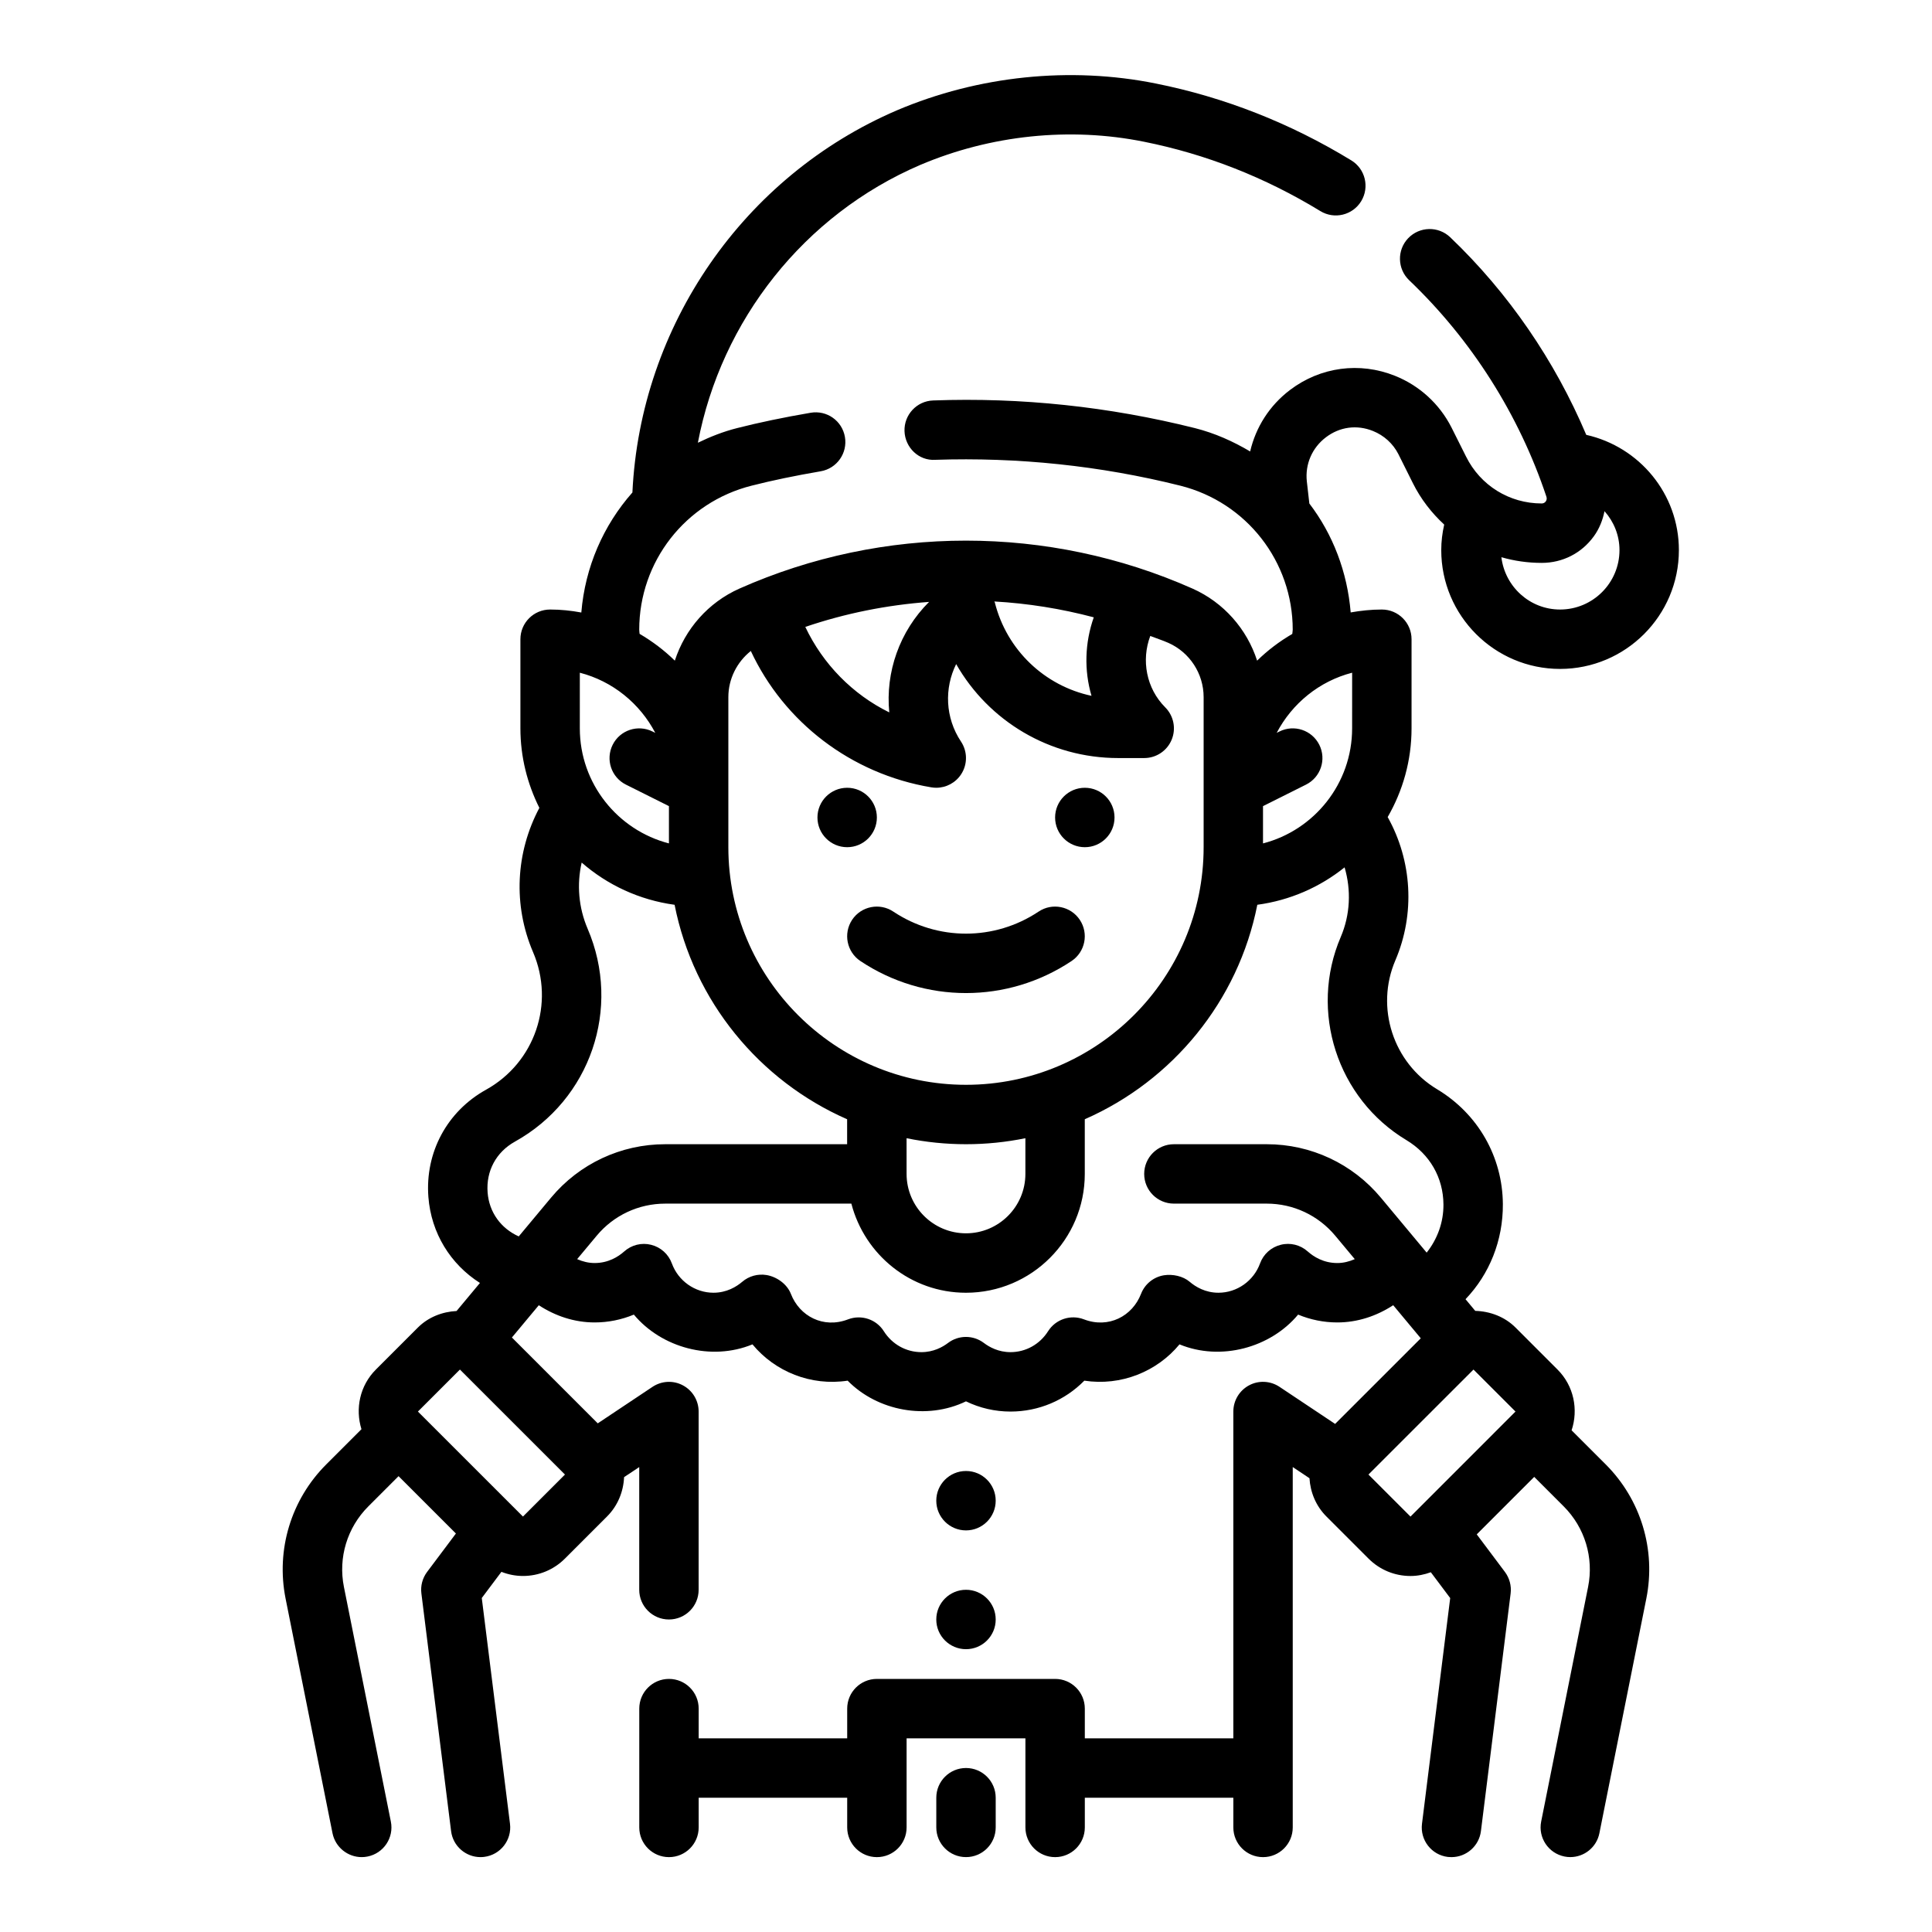 <?xml version="1.0" encoding="UTF-8"?>
<!-- Uploaded to: SVG Repo, www.svgrepo.com, Generator: SVG Repo Mixer Tools -->
<svg fill="#000000" width="800px" height="800px" version="1.1" viewBox="144 144 512 512" xmlns="http://www.w3.org/2000/svg">
 <g>
  <path d="m376.38 360.64c0 4.348-3.523 7.875-7.871 7.875-4.348 0-7.875-3.527-7.875-7.875 0-4.348 3.527-7.871 7.875-7.871 4.348 0 7.871 3.523 7.871 7.871"/>
  <path d="m439.36 360.64c0 4.348-3.523 7.875-7.871 7.875-4.348 0-7.875-3.527-7.875-7.875 0-4.348 3.527-7.871 7.875-7.871 4.348 0 7.871 3.523 7.871 7.871"/>
  <path d="m372.01 398.68c8.5 5.668 18.238 8.492 27.984 8.492s19.484-2.824 27.984-8.492c3.613-2.418 4.59-7.297 2.18-10.918-2.41-3.613-7.305-4.598-10.918-2.18-11.691 7.793-26.805 7.793-38.504 0-3.621-2.418-8.516-1.434-10.918 2.18-2.394 3.621-1.422 8.5 2.191 10.918z"/>
  <path d="m560.49 523.05c1.828-5.481 0.621-11.762-3.731-16.105l-11.129-11.133c-2.867-2.867-6.746-4.312-10.676-4.418l-2.574-3.094c6.359-6.644 9.957-15.578 9.895-25.207-0.086-12.555-6.606-23.938-17.445-30.441-11.645-6.992-16.398-21.664-11.043-34.156 5.281-12.32 4.434-26.402-2.039-37.965 4-6.934 6.328-14.949 6.328-23.512v-23.617c0-4.352-3.527-7.871-7.871-7.871-2.816 0-5.574 0.293-8.258 0.77-0.891-10.707-4.699-20.68-10.957-28.867l-0.668-5.879c-0.488-4.543 1.41-8.91 5.07-11.676 3.66-2.777 8.195-3.379 12.445-1.668 2.938 1.172 5.344 3.371 6.746 6.133l3.84 7.691c2.109 4.242 4.969 7.902 8.305 10.988-0.504 2.219-0.781 4.481-0.781 6.762 0 17.367 14.121 31.488 31.488 31.488s31.488-14.121 31.488-31.488c0-14.871-10.438-27.371-24.547-30.543-8.336-19.688-20.617-37.629-36.062-52.371-3.141-2.992-8.117-2.883-11.133 0.262-3 3.141-2.883 8.125 0.262 11.133 16.547 15.793 29.125 35.637 36.375 57.371 0.188 0.566 0.008 0.992-0.18 1.25-0.262 0.355-0.621 0.535-1.078 0.535-8.566 0-16.23-4.754-20.035-12.414l-3.883-7.754c-3.164-6.219-8.477-11.066-14.949-13.656-9.359-3.754-19.742-2.371-27.805 3.731-5.465 4.133-9.094 9.895-10.586 16.312-4.512-2.676-9.375-4.863-14.672-6.195-22.672-5.676-46.02-8.172-69.328-7.32-4.344 0.148-7.746 3.785-7.598 8.141 0.156 4.344 3.777 7.879 8.141 7.59 21.875-0.723 43.73 1.543 64.961 6.856 17.535 4.402 29.781 20.098 29.781 38.172 0 0.371-0.094 0.746-0.117 1.109-3.394 1.984-6.535 4.352-9.32 7.086-2.707-8.367-8.832-15.414-17.137-19.105-38.148-16.934-81.895-16.934-120.04 0-8.305 3.691-14.422 10.738-17.137 19.105-2.793-2.738-5.934-5.109-9.336-7.102-0.02-0.359-0.098-0.715-0.098-1.094 0-18.074 12.25-33.77 29.805-38.18 5.441-1.387 11.43-2.629 18.293-3.809 4.281-0.738 7.156-4.809 6.414-9.094-0.738-4.281-4.769-7.148-9.094-6.414-7.273 1.25-13.648 2.582-19.469 4.062-3.668 0.922-7.102 2.289-10.406 3.883 6.18-32.434 28.141-60.402 58.93-73.621 18.672-7.934 39.691-10.109 59.301-6.148 16.414 3.281 32.133 9.461 46.727 18.375 3.707 2.273 8.559 1.102 10.824-2.613s1.094-8.559-2.621-10.824c-16.168-9.871-33.613-16.727-51.82-20.371-22.648-4.559-46.988-2.07-68.582 7.102-40.66 17.461-68.008 57.105-70.109 101.28-7.691 8.707-12.539 19.742-13.539 31.812-2.695-0.504-5.449-0.793-8.27-0.793-4.344 0-7.871 3.519-7.871 7.871v23.617c0 7.582 1.844 14.719 5.023 21.074-6.297 11.848-7 25.797-1.668 38.242 5.824 13.594 0.473 29.262-12.461 36.449-10.336 5.738-16.191 16.641-15.281 28.434 0.738 9.574 5.848 17.812 13.664 22.781l-6.195 7.43c-3.777 0.195-7.484 1.621-10.25 4.383l-11.133 11.133c-4.273 4.273-5.504 10.398-3.824 15.809l-9.336 9.336c-9.328 9.328-13.352 22.617-10.77 35.559l12.438 62.188c0.766 3.738 4.059 6.32 7.734 6.32 0.512 0 1.031-0.047 1.551-0.156 4.266-0.852 7.031-5 6.172-9.266l-12.438-62.188c-1.551-7.762 0.867-15.734 6.465-21.332l8.016-8.016 15.199 15.199-7.637 10.18c-1.227 1.637-1.77 3.684-1.512 5.707l7.871 62.977c0.492 3.981 3.887 6.894 7.793 6.894 0.332 0 0.652-0.023 0.984-0.062 4.312-0.535 7.375-4.473 6.832-8.785l-7.477-59.82 5.203-6.934c1.793 0.699 3.715 1.094 5.707 1.094 4.203 0 8.156-1.637 11.133-4.613l11.133-11.133c2.898-2.891 4.367-6.644 4.535-10.445l4.016-2.668v32.52c0 4.352 3.527 7.871 7.871 7.871s7.871-3.519 7.871-7.871v-47.23c0-2.906-1.598-5.574-4.156-6.941-2.551-1.379-5.66-1.219-8.078 0.395l-14.5 9.668-22.75-22.75 7.125-8.551c4.379 2.852 9.418 4.559 14.809 4.559 3.582 0 7.102-0.715 10.383-2.078 7.344 8.809 20.523 12.391 31.434 7.887 5.945 7.211 15.484 11.109 25.223 9.621 7.941 8.078 21.012 10.492 31.363 5.481 3.684 1.785 7.68 2.707 11.805 2.707 7.461 0 14.438-2.984 19.555-8.188 9.746 1.48 19.27-2.41 25.223-9.621 10.91 4.504 24.098 0.922 31.434-7.887 3.281 1.363 6.801 2.078 10.383 2.078 5.391 0 10.43-1.707 14.816-4.566l7.305 8.77-22.695 22.688-14.738-9.824c-2.418-1.613-5.535-1.77-8.078-0.395-2.562 1.371-4.16 4.043-4.16 6.945v86.594h-39.359v-7.871c0-4.352-3.527-7.871-7.871-7.871h-47.23c-4.344 0-7.871 3.519-7.871 7.871v7.871h-39.359v-7.871c0-4.352-3.527-7.871-7.871-7.871s-7.871 3.519-7.871 7.871v31.488c0 4.352 3.527 7.871 7.871 7.871s7.871-3.519 7.871-7.871v-7.871h39.359v7.871c0 4.352 3.527 7.871 7.871 7.871s7.871-3.519 7.871-7.871v-23.617h31.488v23.617c0 4.352 3.527 7.871 7.871 7.871s7.871-3.519 7.871-7.871v-7.871h39.359v7.871c0 4.352 3.527 7.871 7.871 7.871s7.871-3.519 7.871-7.871v-95.504l4.434 2.961c0.227 3.699 1.684 7.344 4.512 10.164l11.133 11.133c2.977 2.977 6.926 4.613 11.133 4.613 1.875 0 3.676-0.371 5.383-0.992l5.133 6.84-7.477 59.82c-0.535 4.312 2.519 8.25 6.832 8.785 0.324 0.027 0.656 0.051 0.988 0.051 3.914 0 7.305-2.914 7.801-6.894l7.871-62.977c0.25-2.023-0.293-4.07-1.512-5.707l-7.469-9.957 15.23-15.23 7.816 7.816c5.598 5.598 8.016 13.57 6.465 21.332l-12.438 62.188c-0.852 4.266 1.914 8.406 6.172 9.266 0.52 0.109 1.039 0.156 1.551 0.156 3.676 0 6.965-2.582 7.707-6.328l12.438-62.188c2.59-12.941-1.441-26.23-10.77-35.559zm5.898-236.93c1.449-2 2.348-4.281 2.824-6.652 2.457 2.766 3.969 6.363 3.969 10.32 0 8.684-7.062 15.742-15.742 15.742-8.039 0-14.609-6.078-15.555-13.863 3.41 0.984 6.992 1.504 10.676 1.504 5.539 0.004 10.582-2.562 13.828-7.051zm-87.672 71.512 11.391-5.699c3.891-1.945 5.465-6.676 3.519-10.562-1.953-3.883-6.66-5.457-10.562-3.519l-0.73 0.363c4.086-7.793 11.297-13.699 19.996-15.941l-0.004 14.75c0 14.641-10.051 26.992-23.617 30.488v-9.879zm-45.453-29.23c-12.383-2.637-22.457-12.09-25.633-24.773-0.023-0.086-0.094-0.148-0.125-0.234 8.879 0.504 17.695 1.906 26.355 4.203-2.375 6.731-2.59 14.035-0.598 20.805zm-53.594 4.394c-9.699-4.769-17.586-12.793-22.254-22.656 10.668-3.629 21.68-5.809 32.801-6.629-7.82 7.793-11.602 18.609-10.547 29.285zm-42.648-4.047c0-4.84 2.273-9.289 5.953-12.234 8.77 18.812 26.551 32.59 47.848 36.141 0.438 0.07 0.871 0.109 1.301 0.109 2.637 0 5.141-1.332 6.606-3.598 1.707-2.629 1.684-6.031-0.055-8.645-4.219-6.328-4.441-14.168-1.281-20.531 8.625 15.133 24.828 24.902 42.934 24.902h6.902c3.18 0 6.055-1.914 7.273-4.856 1.219-2.945 0.543-6.328-1.707-8.582-5.023-5.031-6.383-12.5-3.961-18.918 1.59 0.629 3.211 1.133 4.785 1.828 5.684 2.519 9.355 8.172 9.355 14.383v39.762c0 34.723-28.254 62.977-62.977 62.977s-62.977-28.254-62.977-62.977zm47.23 116.89c5.086 1.039 10.352 1.59 15.746 1.59 5.391 0 10.66-0.551 15.742-1.59v9.461c0 8.684-7.062 15.742-15.742 15.742-8.684 0-15.742-7.062-15.742-15.742zm-86.59-123.36c8.699 2.242 15.91 8.148 19.996 15.941l-0.73-0.363c-3.906-1.938-8.621-0.363-10.562 3.519-1.945 3.891-0.371 8.621 3.519 10.562l11.391 5.695v9.879c-13.562-3.496-23.617-15.848-23.617-30.488zm-24.438 137.73c-0.441-5.668 2.266-10.699 7.234-13.461 20.012-11.117 28.309-35.367 19.277-56.41-2.41-5.629-2.906-11.746-1.582-17.547 6.785 5.918 15.273 9.918 24.625 11.188 5.039 25.527 22.457 46.633 45.723 56.836v6.617h-48.223c-11.715 0-22.742 5.164-30.238 14.16l-8.566 10.273c-4.731-2.141-7.84-6.375-8.25-11.656zm9.367 85.898-27.836-27.828 11.133-11.133 27.836 27.828zm215.8-67.188c-3.629 0-6.258-1.668-7.824-3.062-1.945-1.746-4.629-2.418-7.156-1.77-2.527 0.629-4.59 2.473-5.481 4.93-1.699 4.656-6.129 7.773-11.027 7.773-3.504 0-6.078-1.582-7.629-2.906-1.77-1.512-4.512-2.078-6.809-1.723-2.754 0.449-5.07 2.32-6.078 4.93-2.281 5.887-8.574 9.273-15.152 6.746-3.504-1.332-7.469-0.023-9.477 3.148-2.195 3.473-5.914 5.551-9.961 5.551-3.18 0-5.59-1.324-7.055-2.434-2.809-2.133-6.699-2.133-9.508 0-1.461 1.109-3.871 2.434-7.051 2.434-4.047 0-7.762-2.078-9.957-5.543-2-3.172-5.953-4.481-9.477-3.148-6.559 2.527-12.871-0.852-15.152-6.746-1-2.59-3.723-4.543-6.473-5-2.289-0.371-4.652 0.27-6.422 1.793-1.547 1.316-4.121 2.898-7.625 2.898-4.894 0-9.328-3.117-11.027-7.769-0.898-2.457-2.953-4.297-5.481-4.93-2.527-0.645-5.211 0.023-7.156 1.77-1.566 1.391-4.195 3.059-7.824 3.059-1.629 0-3.188-0.395-4.637-1.031l5.188-6.219c4.496-5.391 11.102-8.492 18.137-8.492h49.344c3.519 13.547 15.742 23.617 30.371 23.617 17.367 0 31.488-14.121 31.488-31.488v-14.492c23.262-10.203 40.684-31.309 45.723-56.836 8.676-1.172 16.609-4.684 23.129-9.918 1.77 6.016 1.512 12.539-1.016 18.445-8.438 19.688-0.953 42.84 17.414 53.852 6.18 3.715 9.754 9.926 9.801 17.051 0.031 4.801-1.645 9.203-4.449 12.754l-12.137-14.562c-7.504-9.004-18.523-14.168-30.238-14.168h-24.613c-4.344 0-7.871 3.519-7.871 7.871 0 4.352 3.527 7.871 7.871 7.871h24.609c7.031 0 13.641 3.102 18.145 8.5l5.18 6.211c-1.449 0.641-3.008 1.035-4.637 1.035zm36.102 28.23 11.133 11.129-27.828 27.836-11.141-11.141z"/>
  <path d="m400 612.54c-4.344 0-7.871 3.519-7.871 7.871v7.871c0 4.352 3.527 7.871 7.871 7.871s7.871-3.519 7.871-7.871v-7.871c0-4.352-3.527-7.871-7.871-7.871z"/>
  <path d="m407.87 541.7c0 4.348-3.523 7.871-7.871 7.871s-7.875-3.523-7.875-7.871c0-4.348 3.527-7.871 7.875-7.871s7.871 3.523 7.871 7.871"/>
  <path d="m407.87 573.18c0 4.348-3.523 7.871-7.871 7.871s-7.875-3.523-7.875-7.871 3.527-7.871 7.875-7.871 7.871 3.523 7.871 7.871"/>
 </g>
</svg>
